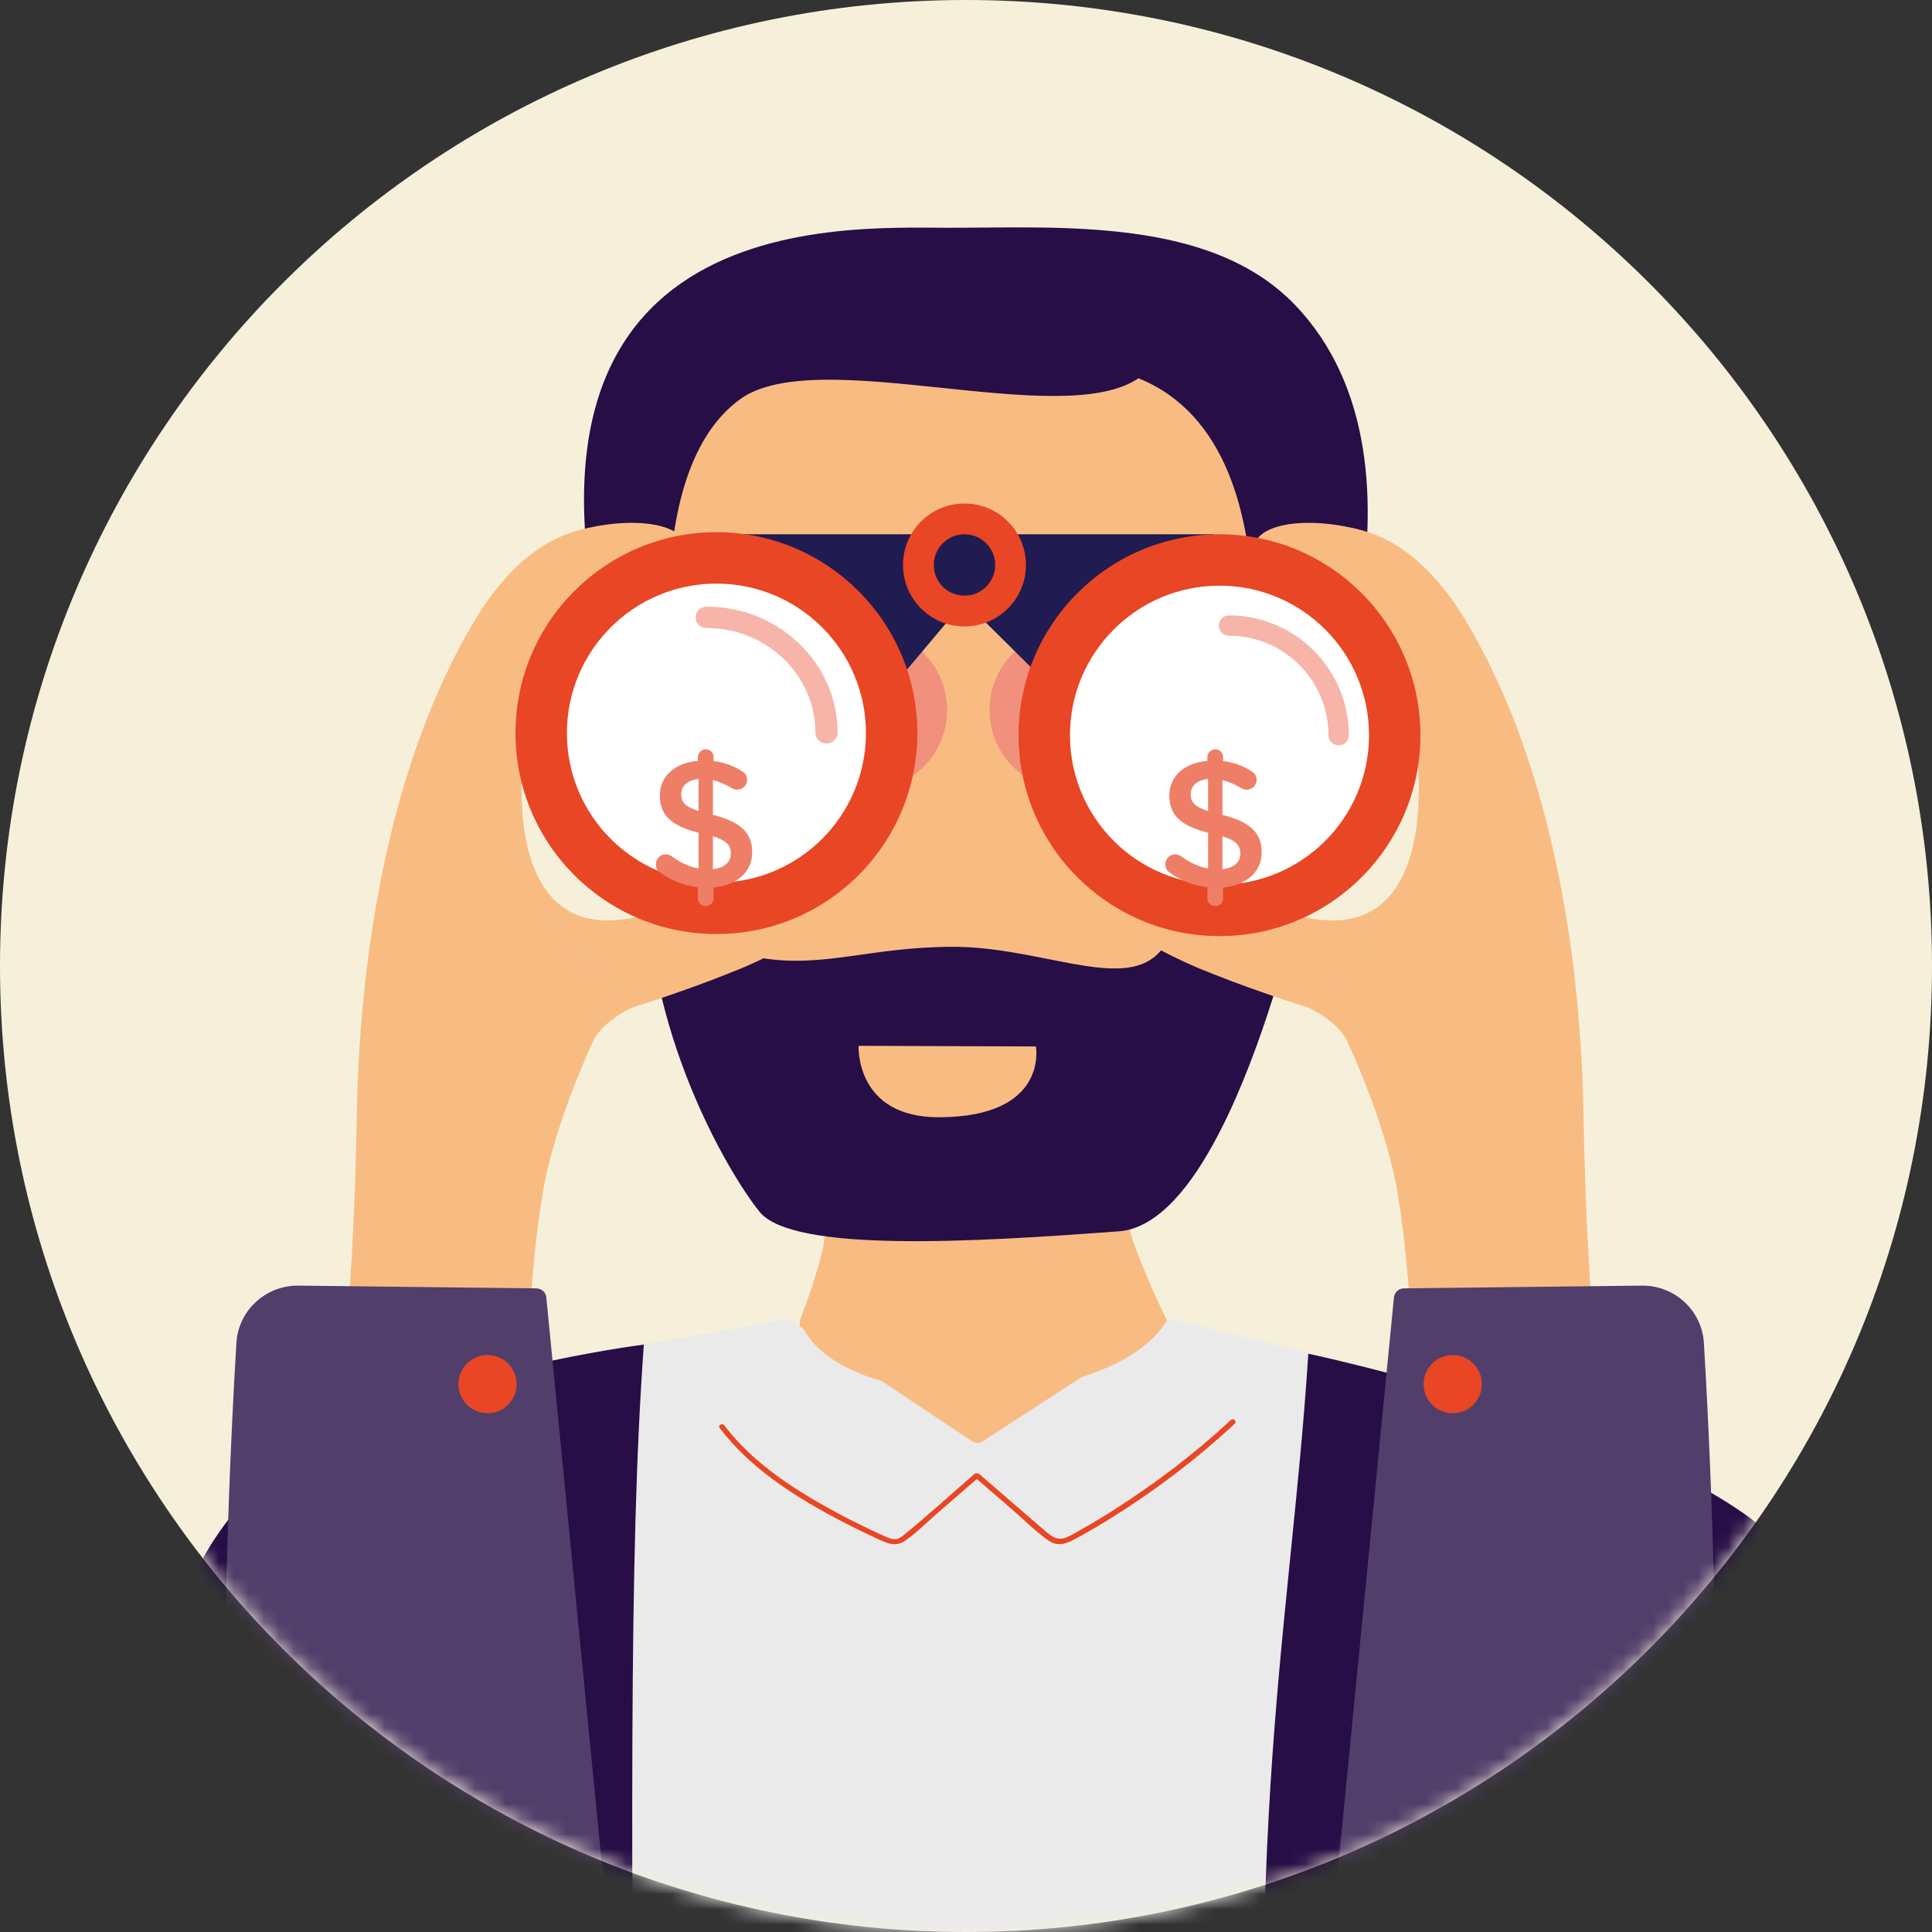 <svg width="128" height="128" viewBox="0 0 128 128" fill="none" xmlns="http://www.w3.org/2000/svg">
<rect x="0" y="0" width="128" height="128" fill="#333333" stroke="none"/>
<path d="M64 128C99.346 128 128 99.346 128 64C128 28.654 99.346 0 64 0C28.654 0 0 28.654 0 64C0 99.346 28.654 128 64 128Z" fill="#F6F0DA"/>
<mask id="mask0_2078_56049" style="mask-type:luminance" maskUnits="userSpaceOnUse" x="0" y="0" width="128" height="128">
<path d="M64 128C99.346 128 128 99.346 128 64C128 28.654 99.346 0 64 0C28.654 0 0 28.654 0 64C0 99.346 28.654 128 64 128Z" fill="white"/>
</mask>
<g mask="url(#mask0_2078_56049)">
<path d="M77.307 87.483H52.982V103.89H77.307V87.483Z" fill="#F8BC83"/>
<path d="M42.085 161.197H84.965C81.783 122.999 85.449 108.754 86.674 89.687V89.627L77.605 87.387L65.093 95.497C64.887 95.629 64.626 95.625 64.421 95.497L52.247 87.392L41.957 89.184C42.4 89.12 42.656 89.088 42.656 89.088C41.637 103.227 41.847 121.101 42.085 161.202V161.197Z" fill="#EAEAEA"/>
<path d="M115.758 100.434C106.793 93.979 86.757 89.705 86.679 89.686C85.454 108.754 81.787 122.999 84.969 161.197H114.601C114.135 156.736 115.607 161.197 115.607 161.197L119.25 165.499C112.763 136.329 126.77 108.361 115.762 100.434H115.758Z" fill="#270E46"/>
<path d="M42.656 89.083C42.656 89.083 42.405 89.115 41.957 89.179C38.661 89.659 24.453 91.995 18.121 97.513C0.069 113.238 19.049 145.316 16.416 166.825L37.829 161.197H42.085C41.842 121.097 41.637 103.222 42.656 89.083Z" fill="#270E46"/>
<path d="M76.059 70.094C74.185 75.721 72.164 76.768 77.312 87.484C73.636 93.692 55.346 94.021 52.987 87.484C56.503 78.455 54.628 76.156 53.609 70.094C52.59 64.032 77.938 64.466 76.059 70.094Z" fill="#F8BC83"/>
<g style="mix-blend-mode:multiply" opacity="0.5">
<path d="M76.476 70.345C75.479 73.33 74.3 78.588 74.999 82.039C75.145 82.752 69.248 83.406 64.567 83.474C59.813 83.543 54.514 83.575 54.556 82.514C54.697 78.99 53.49 72.704 53.084 70.281C52.064 64.219 78.35 64.718 76.471 70.345H76.476Z" fill="#F8BC83"/>
</g>
<path d="M43.875 57.778C46.129 57.216 47.109 53.366 46.064 49.18C45.02 44.993 42.346 42.055 40.092 42.618C37.839 43.18 36.858 47.029 37.903 51.216C38.948 55.402 41.621 58.34 43.875 57.778Z" fill="#F8BC83"/>
<path d="M91.899 51.206C92.944 47.02 91.964 43.17 89.71 42.608C87.456 42.045 84.783 44.983 83.738 49.17C82.694 53.356 83.674 57.206 85.927 57.768C88.181 58.331 90.855 55.393 91.899 51.206Z" fill="#F8BC83"/>
<path d="M43.433 33.591C43.429 15.168 87.653 15.155 87.657 33.577C87.657 33.577 90.323 61.011 75.356 75.954C69.445 81.856 59.877 81.861 53.961 75.959C38.985 61.024 43.429 33.591 43.429 33.591H43.433Z" fill="#F8BC83"/>
<path d="M86.532 51.982C86.532 51.982 96.214 30.985 85.76 20.165C80.196 14.405 70.303 15.09 62.921 15.09C55.538 15.09 29.814 13.49 41.851 49.413L45.046 49.07C45.046 49.07 41.737 31.707 49.051 26.437C54.166 22.752 70.299 28.562 75.424 25.061C87.099 29.755 81.86 52.119 81.86 52.119L86.528 51.982H86.532Z" fill="#270E46"/>
<path d="M86.569 57.728C86.569 57.728 81.723 81.01 74.135 81.577C64.58 82.29 52.507 83.017 50.313 80.274C48.123 77.531 42.738 68.233 42.834 57.728L41.888 49.417L45.083 49.074C45.083 49.074 46.148 62.779 50.4 63.465C54.651 64.151 57.645 62.729 63.154 62.729C68.663 62.729 73.842 65.39 76.397 63.465C78.957 61.541 81.897 52.119 81.897 52.119L86.564 51.982V57.723L86.569 57.728Z" fill="#270E46"/>
<path d="M68.626 69.33L56.882 69.289C56.882 69.289 56.645 74.039 62.217 74.02C69.504 74.002 68.631 69.33 68.631 69.33H68.626Z" fill="#F8BC83"/>
<path d="M64.809 97.911C63.941 98.661 63.072 99.41 62.203 100.165C61.481 100.791 60.782 101.504 60 102.057C59.319 102.537 58.752 102.236 58.066 101.92C57.317 101.573 56.572 101.212 55.836 100.828C52.828 99.26 49.755 97.353 47.68 94.61C47.543 94.427 47.849 94.254 47.986 94.432C49.911 96.978 52.745 98.775 55.525 100.265C56.188 100.622 56.864 100.96 57.545 101.285C57.879 101.445 58.213 101.605 58.551 101.751C58.821 101.87 59.118 102.03 59.429 101.957C59.671 101.897 59.854 101.719 60.041 101.564C61.582 100.306 63.054 98.958 64.553 97.659C64.727 97.513 64.978 97.76 64.805 97.911H64.809Z" fill="#E84624"/>
<path d="M64.882 97.659C66.327 98.912 67.771 100.164 69.225 101.412C69.705 101.828 70.103 102.116 70.738 101.819C71.063 101.668 71.378 101.481 71.689 101.303C72.388 100.91 73.074 100.498 73.746 100.068C76.512 98.308 79.15 96.311 81.55 94.075C81.714 93.92 81.966 94.171 81.801 94.327C79.191 96.759 76.297 98.925 73.262 100.791C72.544 101.23 71.817 101.655 71.072 102.043C70.473 102.354 69.975 102.436 69.403 102.025C68.576 101.426 67.831 100.681 67.063 100.014C66.254 99.314 65.445 98.61 64.631 97.911C64.457 97.76 64.709 97.513 64.882 97.659Z" fill="#E84624"/>
<path d="M39.3 68.96C37.522 72.914 36.397 76.388 35.968 78.985C34.82 85.906 34.601 95.026 35.273 106.724L20.681 109.856C21.339 104.247 21.988 98.377 22.605 92.26C23.218 86.139 23.538 79.995 23.638 73.851C23.766 66.158 24.95 52.471 31.053 41.787C31.99 40.151 34.303 36.219 38.331 35.131C41.782 34.194 45.796 34.523 45.554 36.795C45.398 38.263 39.593 37.586 36.63 42.153C34.683 45.152 31.579 62.016 41.097 60.937C44.342 60.622 53.001 57.54 54.006 60.782C54.381 61.984 49.485 64.352 41.961 66.72C41.961 66.72 39.958 67.598 39.3 68.96Z" fill="#F8BC83"/>
<g style="mix-blend-mode:multiply" opacity="0.5">
<path d="M41.956 66.72C41.956 66.72 34.158 61.353 34.56 52.928C34.56 52.928 34.61 55.977 35.351 57.412C35.351 57.412 36.142 59.913 38.395 60.681C38.395 60.681 39.314 61.111 41.097 60.932C44.343 60.617 53.001 57.536 54.007 60.777C54.007 60.777 54.286 61.394 52.887 62.217C52.887 62.217 50.258 63.803 48.535 64.384C46.816 64.96 43.163 66.455 41.961 66.72" fill="#F8BC83"/>
</g>
<path d="M42.816 153.554L36.196 85.961C36.164 85.623 35.881 85.362 35.538 85.358L19.771 85.175C17.609 85.152 15.79 86.816 15.662 88.974C14.377 110.51 14.624 133.829 16.43 155.474" fill="#523E6B"/>
<path d="M32.301 93.632C33.367 93.632 34.23 92.769 34.23 91.703C34.23 90.638 33.367 89.774 32.301 89.774C31.236 89.774 30.372 90.638 30.372 91.703C30.372 92.769 31.236 93.632 32.301 93.632Z" fill="#E84624"/>
<path d="M89.252 68.96C91.03 72.914 92.155 76.388 92.584 78.985C93.732 85.906 93.951 95.026 93.279 106.724L107.871 109.856C107.213 104.247 106.564 98.377 105.947 92.26C105.334 86.139 105.014 79.995 104.914 73.851C104.786 66.158 103.602 52.471 97.499 41.787C96.561 40.151 94.248 36.219 90.221 35.131C86.769 34.194 82.756 34.523 82.998 36.795C83.153 38.263 88.959 37.586 91.921 42.153C93.869 45.152 96.973 62.016 87.455 60.937C84.21 60.622 75.551 57.54 74.546 60.782C74.171 61.984 79.067 64.352 86.591 66.72C86.591 66.72 88.594 67.598 89.252 68.96Z" fill="#F8BC83"/>
<g style="mix-blend-mode:multiply" opacity="0.5">
<path d="M86.591 66.72C86.591 66.72 94.39 61.353 93.988 52.928C93.988 52.928 93.938 55.977 93.197 57.412C93.197 57.412 92.406 59.913 90.153 60.681C90.153 60.681 89.234 61.111 87.451 60.932C84.205 60.617 75.547 57.536 74.541 60.777C74.541 60.777 74.262 61.394 75.661 62.217C75.661 62.217 78.29 63.803 80.013 64.384C81.732 64.96 85.385 66.455 86.587 66.72" fill="#F8BC83"/>
</g>
<path d="M85.732 153.554L92.352 85.961C92.384 85.623 92.667 85.362 93.01 85.358L108.777 85.175C110.939 85.152 112.759 86.816 112.887 88.974C114.171 110.51 113.924 133.829 112.119 155.474" fill="#523E6B"/>
<path d="M96.246 93.632C97.312 93.632 98.176 92.769 98.176 91.703C98.176 90.638 97.312 89.774 96.246 89.774C95.181 89.774 94.317 90.638 94.317 91.703C94.317 92.769 95.181 93.632 96.246 93.632Z" fill="#E84624"/>
<path d="M62.748 47.04C62.748 49.984 60.361 52.37 57.417 52.37C54.473 52.37 52.087 49.984 52.087 47.04C52.087 44.096 54.473 41.709 57.417 41.709C60.361 41.709 62.748 44.096 62.748 47.04Z" fill="#F1907C"/>
<path d="M76.219 47.04C76.219 49.984 73.833 52.37 70.889 52.37C67.945 52.37 65.559 49.984 65.559 47.04C65.559 44.096 67.945 41.709 70.889 41.709C73.833 41.709 76.219 44.096 76.219 47.04Z" fill="#F1907C"/>
<path d="M49.303 35.397H80.402L68.594 44.499L63.899 39.84L59.977 44.499" fill="#201B51"/>
<path d="M67.972 37.431C67.972 39.68 66.148 41.504 63.899 41.504C61.65 41.504 59.826 39.68 59.826 37.431C59.826 35.182 61.65 33.358 63.899 33.358C66.148 33.358 67.972 35.182 67.972 37.431Z" fill="#E84624"/>
<path d="M65.934 37.431C65.934 38.556 65.024 39.465 63.9 39.465C62.775 39.465 61.865 38.556 61.865 37.431C61.865 36.307 62.775 35.397 63.9 35.397C65.024 35.397 65.934 36.307 65.934 37.431Z" fill="#211C50"/>
<path d="M60.777 48.571C60.777 55.922 54.816 61.883 47.465 61.883C40.114 61.883 34.153 55.922 34.153 48.571C34.153 41.22 40.114 35.259 47.465 35.259C54.816 35.259 60.777 41.22 60.777 48.571Z" fill="#E84624"/>
<path d="M57.371 48.571C57.371 54.043 52.937 58.478 47.465 58.478C41.993 58.478 37.559 54.043 37.559 48.571C37.559 43.099 41.993 38.665 47.465 38.665C52.937 38.665 57.371 43.099 57.371 48.571Z" fill="white"/>
<path d="M54.757 49.257C54.35 49.257 54.021 48.942 54.021 48.548C54.021 44.722 50.789 41.609 46.821 41.609C46.414 41.609 46.085 41.294 46.085 40.901C46.085 40.507 46.414 40.192 46.821 40.192C51.603 40.192 55.493 43.941 55.493 48.553C55.493 48.946 55.164 49.262 54.757 49.262V49.257Z" fill="#F6B5A8"/>
<path d="M94.107 48.709C94.107 56.059 88.146 62.02 80.795 62.02C73.445 62.02 67.483 56.059 67.483 48.709C67.483 41.358 73.445 35.397 80.795 35.397C88.146 35.397 94.107 41.358 94.107 48.709Z" fill="#E84624"/>
<path d="M90.701 48.709C90.701 54.181 86.267 58.615 80.795 58.615C75.323 58.615 70.889 54.181 70.889 48.709C70.889 43.236 75.323 38.802 80.795 38.802C86.267 38.802 90.701 43.236 90.701 48.709Z" fill="white"/>
<path d="M88.686 49.38C88.316 49.38 88.014 49.079 88.014 48.709C88.014 45.074 85.056 42.117 81.422 42.117C81.052 42.117 80.75 41.815 80.75 41.444C80.75 41.074 81.052 40.773 81.422 40.773C85.801 40.773 89.363 44.334 89.363 48.713C89.363 49.083 89.061 49.385 88.691 49.385L88.686 49.38Z" fill="#F6B5A8"/>
<path d="M46.236 50.159C46.236 49.871 46.476 49.643 46.764 49.643C47.052 49.643 47.28 49.871 47.28 50.159V50.423C47.988 50.507 48.588 50.735 49.14 51.083C49.332 51.191 49.5 51.371 49.5 51.659C49.5 52.031 49.2 52.319 48.828 52.319C48.708 52.319 48.588 52.283 48.468 52.211C48.048 51.959 47.64 51.779 47.232 51.683V53.987C49.056 54.443 49.836 55.175 49.836 56.459C49.836 57.779 48.804 58.655 47.28 58.799V59.519C47.28 59.807 47.052 60.035 46.764 60.035C46.476 60.035 46.236 59.807 46.236 59.519V58.775C45.336 58.679 44.508 58.355 43.776 57.839C43.572 57.707 43.452 57.515 43.452 57.263C43.452 56.891 43.74 56.603 44.112 56.603C44.256 56.603 44.4 56.651 44.508 56.735C45.072 57.143 45.624 57.419 46.284 57.539V55.175C44.532 54.719 43.716 54.059 43.716 52.703C43.716 51.419 44.736 50.531 46.236 50.411V50.159ZM48.42 56.543C48.42 56.015 48.156 55.691 47.232 55.403V57.587C48 57.503 48.42 57.119 48.42 56.543ZM45.132 52.619C45.132 53.123 45.36 53.435 46.284 53.735V51.611C45.516 51.683 45.132 52.091 45.132 52.619Z" fill="#EF7E66"/>
<path d="M79.991 50.159C79.991 49.871 80.231 49.643 80.519 49.643C80.807 49.643 81.035 49.871 81.035 50.159V50.423C81.743 50.507 82.343 50.735 82.895 51.083C83.087 51.191 83.255 51.371 83.255 51.659C83.255 52.031 82.955 52.319 82.583 52.319C82.463 52.319 82.343 52.283 82.223 52.211C81.803 51.959 81.395 51.779 80.987 51.683V53.987C82.811 54.443 83.591 55.175 83.591 56.459C83.591 57.779 82.559 58.655 81.035 58.799V59.519C81.035 59.807 80.807 60.035 80.519 60.035C80.231 60.035 79.991 59.807 79.991 59.519V58.775C79.091 58.679 78.263 58.355 77.531 57.839C77.327 57.707 77.207 57.515 77.207 57.263C77.207 56.891 77.495 56.603 77.867 56.603C78.011 56.603 78.155 56.651 78.263 56.735C78.827 57.143 79.379 57.419 80.039 57.539V55.175C78.287 54.719 77.471 54.059 77.471 52.703C77.471 51.419 78.491 50.531 79.991 50.411V50.159ZM82.175 56.543C82.175 56.015 81.911 55.691 80.987 55.403V57.587C81.755 57.503 82.175 57.119 82.175 56.543ZM78.887 52.619C78.887 53.123 79.115 53.435 80.039 53.735V51.611C79.271 51.683 78.887 52.091 78.887 52.619Z" fill="#EF7E66"/>
</g>
</svg>
